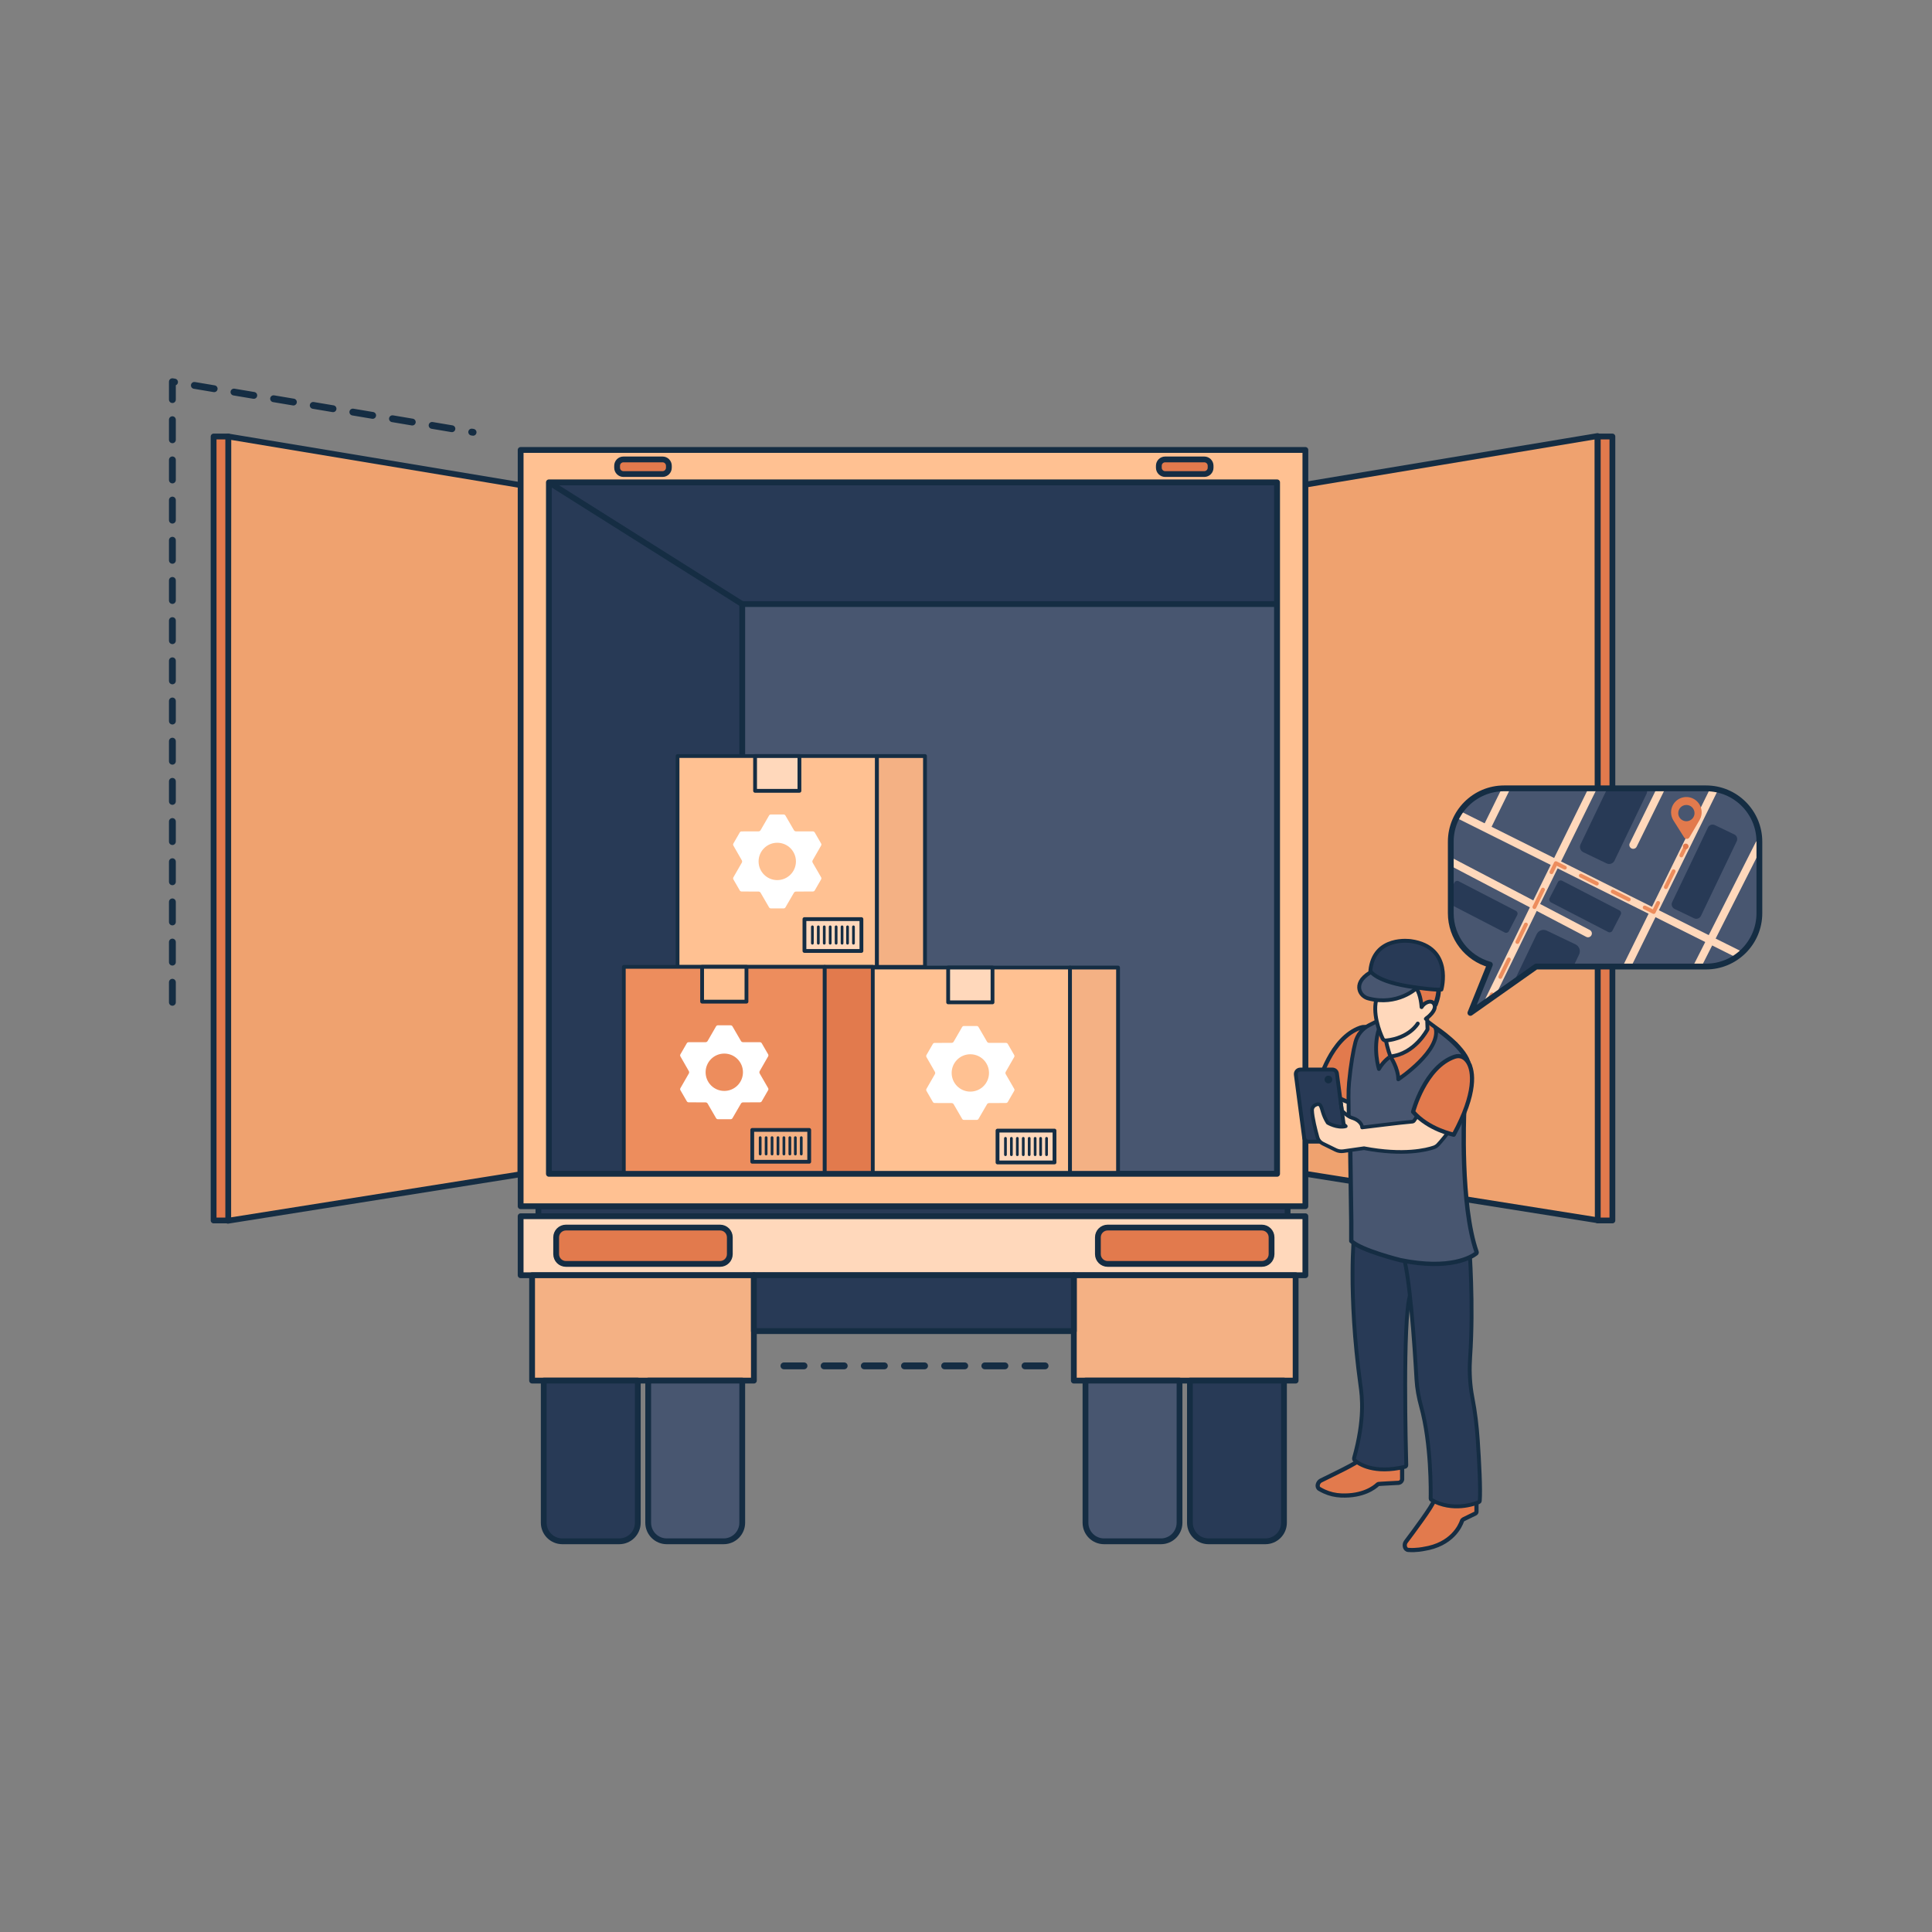 <?xml version="1.0" encoding="UTF-8" standalone="no"?>
<!DOCTYPE svg PUBLIC "-//W3C//DTD SVG 1.1//EN" "http://www.w3.org/Graphics/SVG/1.1/DTD/svg11.dtd">
<svg width="100%" height="100%" viewBox="0 0 8334 8334" version="1.1" xmlns="http://www.w3.org/2000/svg" xmlns:xlink="http://www.w3.org/1999/xlink" xml:space="preserve" xmlns:serif="http://www.serif.com/" style="fill-rule:evenodd;clip-rule:evenodd;stroke-linecap:round;stroke-linejoin:round;stroke-miterlimit:10;">
    <rect x="0" y="0" width="8334" height="8334" fill="#808080" stroke="none"/>
    <g transform="matrix(1,0,0,1,-28125,-18750)">
        <g id="Страница-16" serif:id="Страница 16" transform="matrix(8.333,0,0,8.333,28125,18750)">
            <rect x="0" y="0" width="1000" height="1000" style="fill:none;"/>
            <g id="Слой-1" serif:id="Слой 1">
                <g transform="matrix(-1,0,0,1,945.246,-142.662)">
                    <rect x="284.143" y="392.351" width="376.96" height="357.96" style="fill:rgb(255,193,146);stroke:rgb(21,45,67);stroke-width:3px;"/>
                </g>
                <g transform="matrix(-1,0,0,1,945.246,-142.662)">
                    <rect x="284.143" y="392.351" width="376.96" height="357.96" style="fill:rgb(72,86,112);stroke:rgb(21,45,67);stroke-width:3px;"/>
                </g>
                <g transform="matrix(-1,0,0,1,945.25,254.016)">
                    <rect x="278.716" y="370.401" width="387.818" height="5.182" style="fill:rgb(40,58,86);stroke:rgb(21,45,67);stroke-width:3px;"/>
                </g>
                <g transform="matrix(-1,0,0,1,945.251,289.743)">
                    <rect x="269.512" y="339.856" width="406.227" height="30.545" style="fill:rgb(255,216,187);stroke:rgb(21,45,67);stroke-width:3px;"/>
                </g>
                <g transform="matrix(-1,0,0,1,665.704,374.835)">
                    <rect x="275.443" y="285.31" width="114.818" height="54.545" style="fill:rgb(244,177,132);stroke:rgb(21,45,67);stroke-width:3px;"/>
                </g>
                <g transform="matrix(-1,0,0,1,1226.57,374.835)">
                    <rect x="555.875" y="285.31" width="114.818" height="54.545" style="fill:rgb(244,177,132);stroke:rgb(21,45,67);stroke-width:3px;"/>
                </g>
                <g transform="matrix(-1,0,0,1,946.136,349.197)">
                    <rect x="390.261" y="310.947" width="165.614" height="28.909" style="fill:rgb(40,58,86);stroke:rgb(21,45,67);stroke-width:3px;"/>
                </g>
                <g transform="matrix(1,0,0,1,320.545,714.69)">
                    <path d="M0,83.182L-29.455,83.182C-34.764,83.182 -39.068,78.878 -39.068,73.568L-39.068,0L9.614,0L9.614,73.568C9.614,78.878 5.309,83.182 0,83.182Z" style="fill:rgb(40,58,86);fill-rule:nonzero;stroke:rgb(21,45,67);stroke-width:3px;"/>
                </g>
                <g transform="matrix(1,0,0,1,374.614,714.69)">
                    <path d="M0,83.182L-29.455,83.182C-34.764,83.182 -39.068,78.878 -39.068,73.568L-39.068,0L9.614,0L9.614,73.568C9.614,78.878 5.309,83.182 0,83.182Z" style="fill:rgb(72,86,112);fill-rule:nonzero;stroke:rgb(21,45,67);stroke-width:3px;"/>
                </g>
                <g transform="matrix(1,0,0,1,600.977,714.69)">
                    <path d="M0,83.182L-29.455,83.182C-34.764,83.182 -39.068,78.878 -39.068,73.568L-39.068,0L9.614,0L9.614,73.568C9.614,78.878 5.309,83.182 0,83.182Z" style="fill:rgb(72,86,112);fill-rule:nonzero;stroke:rgb(21,45,67);stroke-width:3px;"/>
                </g>
                <g transform="matrix(1,0,0,1,655.045,714.69)">
                    <path d="M0,83.182L-29.455,83.182C-34.764,83.182 -39.068,78.878 -39.068,73.568L-39.068,0L9.614,0L9.614,73.568C9.614,78.878 5.309,83.182 0,83.182Z" style="fill:rgb(40,58,86);fill-rule:nonzero;stroke:rgb(21,45,67);stroke-width:3px;"/>
                </g>
                <g transform="matrix(1,0,0,1,372.739,635.463)">
                    <path d="M0,18.818L-79.773,18.818C-82.569,18.818 -84.835,16.551 -84.835,13.756L-84.835,5.062C-84.835,2.266 -82.569,0 -79.773,0L0,0C2.796,0 5.062,2.266 5.062,5.062L5.062,13.756C5.062,16.551 2.796,18.818 0,18.818Z" style="fill:rgb(226,122,77);fill-rule:nonzero;stroke:rgb(21,45,67);stroke-width:3px;"/>
                </g>
                <g transform="matrix(1,0,0,1,653.171,635.463)">
                    <path d="M0,18.818L-79.773,18.818C-82.569,18.818 -84.835,16.551 -84.835,13.756L-84.835,5.062C-84.835,2.266 -82.569,0 -79.773,0L0,0C2.796,0 5.062,2.266 5.062,5.062L5.062,13.756C5.062,16.551 2.796,18.818 0,18.818Z" style="fill:rgb(226,122,77);fill-rule:nonzero;stroke:rgb(21,45,67);stroke-width:3px;"/>
                </g>
                <g transform="matrix(-0.988,0.157,0.157,0.988,90.941,264.246)">
                    <path d="M-122.269,367.233L31.007,367.233L-32.896,-33.522L-178.42,15.091L-122.269,367.233Z" style="fill:rgb(239,162,111);fill-rule:nonzero;stroke:rgb(21,45,67);stroke-width:3px;"/>
                </g>
                <g transform="matrix(-1,0,0,1,228.728,-142.256)">
                    <rect x="110.58" y="368.219" width="7.568" height="405.818" style="fill:rgb(226,122,77);stroke:rgb(21,45,67);stroke-width:3px;"/>
                </g>
                <g transform="matrix(0.988,0.157,0.157,-0.988,648.532,593.497)">
                    <path d="M29.095,-9.687L182.371,-9.687L118.468,391.068L-27.056,342.455L29.095,-9.687Z" style="fill:rgb(239,162,111);fill-rule:nonzero;stroke:rgb(21,45,67);stroke-width:3px;"/>
                </g>
                <g transform="matrix(1,0,0,1,0,-142.256)">
                    <rect x="827.102" y="368.219" width="7.568" height="405.818" style="fill:rgb(226,122,77);stroke:rgb(21,45,67);stroke-width:3px;"/>
                </g>
                <g transform="matrix(1,0,0,1,661.105,544.645)">
                    <path d="M0,-231.955L-276.878,-231.955L-276.878,62.876L-376.96,63L-376.96,-294.955L0,-294.955L0,-231.955Z" style="fill:rgb(40,58,86);fill-rule:nonzero;stroke:rgb(21,45,67);stroke-width:3px;"/>
                </g>
                <g transform="matrix(0.846,0.533,0.533,-0.846,308.618,227.874)">
                    <path d="M-9.089,-31.5L109.171,-31.5" style="fill:none;fill-rule:nonzero;stroke:rgb(21,45,67);stroke-width:3px;"/>
                </g>
                <g transform="matrix(-1,0,0,1,1004.61,110.849)">
                    <rect x="450.698" y="390.01" width="103.211" height="109.131" style="fill:rgb(255,193,146);stroke:rgb(21,45,67);stroke-width:1.92px;"/>
                </g>
                <g transform="matrix(-1,0,0,1,1132.68,110.849)">
                    <rect x="553.909" y="390.01" width="24.864" height="109.131" style="fill:rgb(244,177,132);stroke:rgb(21,45,67);stroke-width:1.97px;"/>
                </g>
                <g transform="matrix(-1,0,0,1,1004.61,19.723)">
                    <rect x="490.823" y="481.136" width="22.96" height="18.005" style="fill:rgb(255,216,187);stroke:rgb(21,45,67);stroke-width:1.97px;"/>
                </g>
                <g transform="matrix(-1,0,0,1,1062.25,187.017)">
                    <rect x="516.378" y="398.251" width="29.492" height="16.481" style="fill:rgb(255,216,187);stroke:rgb(21,45,67);stroke-width:1.97px;"/>
                </g>
                <g transform="matrix(0,1,1,0,524.729,593.509)">
                    <path d="M-4.241,-4.241L4.241,-4.241" style="fill:none;fill-rule:nonzero;stroke:rgb(21,45,67);stroke-width:1.41px;"/>
                </g>
                <g transform="matrix(0,1,1,0,527.801,593.509)">
                    <path d="M-4.241,-4.241L4.241,-4.241" style="fill:none;fill-rule:nonzero;stroke:rgb(21,45,67);stroke-width:1.41px;"/>
                </g>
                <g transform="matrix(0,1,1,0,530.873,593.509)">
                    <path d="M-4.241,-4.241L4.241,-4.241" style="fill:none;fill-rule:nonzero;stroke:rgb(21,45,67);stroke-width:1.41px;"/>
                </g>
                <g transform="matrix(0,1,1,0,533.946,593.509)">
                    <path d="M-4.241,-4.241L4.241,-4.241" style="fill:none;fill-rule:nonzero;stroke:rgb(21,45,67);stroke-width:1.41px;"/>
                </g>
                <g transform="matrix(0,1,1,0,537.018,593.509)">
                    <path d="M-4.241,-4.241L4.241,-4.241" style="fill:none;fill-rule:nonzero;stroke:rgb(21,45,67);stroke-width:1.41px;"/>
                </g>
                <g transform="matrix(0,1,1,0,542.927,593.509)">
                    <path d="M-4.241,-4.241L4.241,-4.241" style="fill:none;fill-rule:nonzero;stroke:rgb(21,45,67);stroke-width:1.41px;"/>
                </g>
                <g transform="matrix(0,1,1,0,540.09,593.509)">
                    <path d="M-4.241,-4.241L4.241,-4.241" style="fill:none;fill-rule:nonzero;stroke:rgb(21,45,67);stroke-width:1.41px;"/>
                </g>
                <g transform="matrix(0,1,1,0,545.999,593.509)">
                    <path d="M-4.241,-4.241L4.241,-4.241" style="fill:none;fill-rule:nonzero;stroke:rgb(21,45,67);stroke-width:1.41px;"/>
                </g>
                <g transform="matrix(-1,0,0,1,804.709,-108.125)">
                    <rect x="350.749" y="499.497" width="103.211" height="109.131" style="fill:rgb(255,193,146);stroke:rgb(21,45,67);stroke-width:1.92px;"/>
                </g>
                <g transform="matrix(-1,0,0,1,932.786,-108.125)">
                    <rect x="453.961" y="499.497" width="24.864" height="109.131" style="fill:rgb(244,177,132);stroke:rgb(21,45,67);stroke-width:1.97px;"/>
                </g>
                <g transform="matrix(-1,0,0,1,804.71,-199.251)">
                    <rect x="390.875" y="590.623" width="22.96" height="18.005" style="fill:rgb(255,216,187);stroke:rgb(21,45,67);stroke-width:1.97px;"/>
                </g>
                <g transform="matrix(-1,0,0,1,862.352,-31.955)">
                    <rect x="416.43" y="507.737" width="29.492" height="16.481" style="fill:rgb(255,216,187);stroke:rgb(21,45,67);stroke-width:1.97px;"/>
                </g>
                <g transform="matrix(0,1,1,0,424.781,484.022)">
                    <path d="M-4.241,-4.241L4.241,-4.241" style="fill:none;fill-rule:nonzero;stroke:rgb(21,45,67);stroke-width:1.41px;"/>
                </g>
                <g transform="matrix(0,1,1,0,427.853,484.022)">
                    <path d="M-4.241,-4.241L4.241,-4.241" style="fill:none;fill-rule:nonzero;stroke:rgb(21,45,67);stroke-width:1.41px;"/>
                </g>
                <g transform="matrix(0,1,1,0,430.926,484.022)">
                    <path d="M-4.241,-4.241L4.241,-4.241" style="fill:none;fill-rule:nonzero;stroke:rgb(21,45,67);stroke-width:1.41px;"/>
                </g>
                <g transform="matrix(0,1,1,0,433.998,484.022)">
                    <path d="M-4.241,-4.241L4.241,-4.241" style="fill:none;fill-rule:nonzero;stroke:rgb(21,45,67);stroke-width:1.41px;"/>
                </g>
                <g transform="matrix(0,1,1,0,437.07,484.022)">
                    <path d="M-4.241,-4.241L4.241,-4.241" style="fill:none;fill-rule:nonzero;stroke:rgb(21,45,67);stroke-width:1.41px;"/>
                </g>
                <g transform="matrix(0,1,1,0,442.979,484.022)">
                    <path d="M-4.241,-4.241L4.241,-4.241" style="fill:none;fill-rule:nonzero;stroke:rgb(21,45,67);stroke-width:1.41px;"/>
                </g>
                <g transform="matrix(0,1,1,0,440.142,484.022)">
                    <path d="M-4.241,-4.241L4.241,-4.241" style="fill:none;fill-rule:nonzero;stroke:rgb(21,45,67);stroke-width:1.41px;"/>
                </g>
                <g transform="matrix(0,1,1,0,446.051,484.022)">
                    <path d="M-4.241,-4.241L4.241,-4.241" style="fill:none;fill-rule:nonzero;stroke:rgb(21,45,67);stroke-width:1.41px;"/>
                </g>
                <g transform="matrix(1,0,0,1,690.812,576.193)">
                    <path d="M0,-17.363L-3.682,-4.488L-1.145,-1.829L7.21,7.887L19.883,6.762L18.558,-9.15L14.151,-19.931L11.25,-25.25L-0.614,-17.363L0,-17.363Z" style="fill:rgb(255,216,187);fill-rule:nonzero;"/>
                </g>
                <g transform="matrix(-1,0,0,1,749.867,110.137)">
                    <rect x="322.93" y="390.366" width="104.007" height="109.131" style="fill:rgb(237,141,93);stroke:rgb(21,45,67);stroke-width:1.93px;"/>
                </g>
                <g transform="matrix(-1,0,0,1,878.738,110.137)">
                    <rect x="426.937" y="390.366" width="24.864" height="109.131" style="fill:rgb(226,122,77);stroke:rgb(21,45,67);stroke-width:1.97px;"/>
                </g>
                <g transform="matrix(-1,0,0,1,749.868,19.011)">
                    <rect x="363.454" y="481.492" width="22.96" height="18.005" style="fill:rgb(255,193,146);stroke:rgb(21,45,67);stroke-width:1.97px;"/>
                </g>
                <g transform="matrix(-1,0,0,1,808.304,186.305)">
                    <rect x="389.406" y="398.607" width="29.492" height="16.481" style="fill:rgb(244,177,132);stroke:rgb(21,45,67);stroke-width:1.97px;"/>
                </g>
                <g transform="matrix(0,1,1,0,397.758,593.153)">
                    <path d="M-4.241,-4.241L4.241,-4.241" style="fill:none;fill-rule:nonzero;stroke:rgb(21,45,67);stroke-width:1.41px;"/>
                </g>
                <g transform="matrix(0,1,1,0,400.83,593.153)">
                    <path d="M-4.241,-4.241L4.241,-4.241" style="fill:none;fill-rule:nonzero;stroke:rgb(21,45,67);stroke-width:1.41px;"/>
                </g>
                <g transform="matrix(0,1,1,0,403.902,593.153)">
                    <path d="M-4.241,-4.241L4.241,-4.241" style="fill:none;fill-rule:nonzero;stroke:rgb(21,45,67);stroke-width:1.41px;"/>
                </g>
                <g transform="matrix(0,1,1,0,406.974,593.153)">
                    <path d="M-4.241,-4.241L4.241,-4.241" style="fill:none;fill-rule:nonzero;stroke:rgb(21,45,67);stroke-width:1.41px;"/>
                </g>
                <g transform="matrix(0,1,1,0,410.046,593.153)">
                    <path d="M-4.241,-4.241L4.241,-4.241" style="fill:none;fill-rule:nonzero;stroke:rgb(21,45,67);stroke-width:1.41px;"/>
                </g>
                <g transform="matrix(0,1,1,0,415.956,593.153)">
                    <path d="M-4.241,-4.241L4.241,-4.241" style="fill:none;fill-rule:nonzero;stroke:rgb(21,45,67);stroke-width:1.41px;"/>
                </g>
                <g transform="matrix(0,1,1,0,413.119,593.153)">
                    <path d="M-4.241,-4.241L4.241,-4.241" style="fill:none;fill-rule:nonzero;stroke:rgb(21,45,67);stroke-width:1.41px;"/>
                </g>
                <g transform="matrix(0,1,1,0,419.028,593.153)">
                    <path d="M-4.241,-4.241L4.241,-4.241" style="fill:none;fill-rule:nonzero;stroke:rgb(21,45,67);stroke-width:1.41px;"/>
                </g>
                <g transform="matrix(1,0,0,1,0,-142.662)">
                    <path d="M661.103,750.311L284.143,750.311L284.143,392.351L661.103,392.351L661.103,750.311ZM269.513,767.081L675.743,767.081L675.743,375.581L269.513,375.581L269.513,767.081Z" style="fill:rgb(255,193,146);fill-rule:nonzero;stroke:rgb(21,45,67);stroke-width:3px;"/>
                </g>
                <g transform="matrix(1,0,0,1,342.977,237.826)">
                    <path d="M0,7.568L-20.25,7.568C-22.057,7.568 -23.523,6.103 -23.523,4.295L-23.523,3.273C-23.523,1.465 -22.057,0 -20.25,0L0,0C1.807,0 3.273,1.465 3.273,3.273L3.273,4.295C3.273,6.103 1.807,7.568 0,7.568Z" style="fill:rgb(226,122,77);fill-rule:nonzero;stroke:rgb(21,45,67);stroke-width:3px;"/>
                </g>
                <g transform="matrix(1,0,0,1,623.409,237.826)">
                    <path d="M0,7.568L-20.25,7.568C-22.057,7.568 -23.523,6.103 -23.523,4.295L-23.523,3.273C-23.523,1.465 -22.057,0 -20.25,0L0,0C1.807,0 3.273,1.465 3.273,3.273L3.273,4.295C3.273,6.103 1.807,7.568 0,7.568Z" style="fill:rgb(226,122,77);fill-rule:nonzero;stroke:rgb(21,45,67);stroke-width:3px;"/>
                </g>
                <g transform="matrix(0.666,0.746,0.746,-0.666,681.651,545.227)">
                    <path d="M12.119,-9.326C12.119,-9.326 -1.139,10.605 5.163,25.673C6.452,28.756 9.236,29.502 12.119,28.977C17.216,28.048 26.636,21.869 34.986,-1.503C34.986,-1.503 24.299,-9.529 12.119,-9.326Z" style="fill:rgb(226,122,77);fill-rule:nonzero;stroke:rgb(21,45,67);stroke-width:2.17px;"/>
                </g>
                <g transform="matrix(1,0,0,1,764.313,801.635)">
                    <path d="M0,-23.581L0,-19.124C0,-18.706 -0.238,-18.324 -0.614,-18.141L-6.724,-15.161C-7.095,-14.98 -7.381,-14.665 -7.516,-14.274C-8.376,-11.774 -12.627,-2.066 -27.316,0.185C-27.316,0.185 -31.14,1.027 -35.331,0.696C-37.156,0.551 -37.652,-2.062 -36.55,-3.524C-33.006,-8.223 -22.319,-22.55 -22.179,-24.608" style="fill:rgb(226,122,77);fill-rule:nonzero;stroke:rgb(21,45,67);stroke-width:2.17px;"/>
                </g>
                <g transform="matrix(1,0,0,1,725.83,770.311)">
                    <path d="M0,-10.675L0,-4.387C-0.453,-2.58 -2.153,-2.666 -2.571,-2.669L-7.721,-2.395C-9.93,-2.188 -12.295,-2.257 -12.589,-1.966C-14.285,-0.292 -20.215,4.317 -31.572,3.836C-34.59,3.708 -37.567,3.028 -40.311,1.766C-41.134,1.388 -41.998,0.945 -42.852,0.434C-44.423,-0.506 -43.707,-3.068 -42.07,-3.888C-36.808,-6.524 -22.577,-13.211 -21.538,-14.992" style="fill:rgb(226,122,77);fill-rule:nonzero;stroke:rgb(21,45,67);stroke-width:2.17px;"/>
                </g>
                <g transform="matrix(1,0,0,1,701.01,756.747)">
                    <path d="M0,-118.603C0,-118.603 -3.361,-87.896 3.217,-39.872C4.121,-33.657 5.52,-22.028 -0.026,-2.12C-0.163,-1.628 -0.069,-1.107 0.315,-0.771C2.449,1.101 10.163,6.363 26.297,2.561C26.692,2.468 26.974,2.107 26.963,1.702C26.757,-5.845 25.048,-72.743 28.845,-86.056L38.824,-99.079L34.219,-119.377L20.404,-124.966L0,-118.603" style="fill:rgb(40,58,86);fill-rule:nonzero;stroke:rgb(21,45,67);stroke-width:2px;"/>
                </g>
                <g transform="matrix(1,0,0,1,760.65,782.754)">
                    <path d="M0,-136.869C0,-136.869 2.279,-107.43 0.387,-80.278C-0.036,-74.198 0.141,-68.085 1.061,-62.061C1.215,-61.051 1.392,-60.024 1.594,-58.998C3.005,-51.837 3.833,-44.576 4.329,-37.294C5.094,-26.047 5.862,-11.842 5.367,-5.731C5.347,-5.49 5.196,-5.292 4.973,-5.198C2.81,-4.291 -8.708,0 -19.737,-6.39C-19.944,-6.51 -20.072,-6.737 -20.067,-6.976C-19.995,-10.363 -19.664,-35.384 -24.989,-54.678C-26.259,-59.28 -27.128,-63.975 -27.397,-68.742C-28.353,-85.729 -30.937,-125.033 -34.82,-134.519" style="fill:rgb(40,58,86);fill-rule:nonzero;stroke:rgb(21,45,67);stroke-width:2px;"/>
                </g>
                <g transform="matrix(1,0,0,1,764.112,532.305)">
                    <path d="M0,116.586L-6.277,120.161C-6.277,120.161 -15.294,121.352 -15.658,121.391C-16.021,121.429 -25.508,121.976 -26.618,121.976C-27.728,121.976 -38.118,120.707 -38.118,120.707C-38.118,120.707 -47.807,117.313 -48.459,117.398C-49.111,117.483 -58.344,113.853 -58.667,113.659C-58.989,113.464 -64.609,110.616 -64.609,110.616L-64.609,99.338L-65.596,75.686L-66.09,31.525L-66.09,24.328L-63.618,10.658L-61.526,2.664L-56.491,-1.338L-48.697,-5.39L-21.026,-0.9L-17.122,2.243L-9.843,7.321L-6.111,12.052L-2.195,18.922L-7.376,41.898L-6.567,50.65L-5.526,68.365L-5.402,82.219L-3.796,96.815L-0.838,111.84L0,116.586Z" style="fill:rgb(72,86,112);fill-rule:nonzero;"/>
                </g>
                <g transform="matrix(1,0,0,1,739.468,555.515)">
                    <path d="M0,-26.397L3.618,-23.683C6.99,-11.76 -15.624,3.207 -15.624,3.207C-15.624,-2.55 -19.736,-8.635 -19.736,-8.635C-19.736,-8.635 -23.354,-6.25 -25.656,-2.139C-25.656,-2.139 -28.946,-12.646 -25.656,-22.77L-21.081,-28.109L-7.51,-29.604L0,-26.397Z" style="fill:rgb(226,122,77);fill-rule:nonzero;stroke:rgb(21,45,67);stroke-width:2px;"/>
                </g>
                <g transform="matrix(1,0,0,1,719.732,513.129)">
                    <path d="M0,33.751L6.599,31.953L13.445,28.2L19.242,21.334L19.654,18.374L19.021,13.785L21.727,11.068L23.017,8.341L22.394,6.232L20.147,4.701L16.832,7.294C16.832,7.294 15.896,5.337 15.719,4.701C15.542,4.065 14.185,0.529 14.185,0.529L13.157,-0.822L10.443,-0.129L5.489,3.037L0.578,4.328L-4.605,4.701L-7.405,4.855L-7.827,10.233L-7.383,15.66L-6.25,20.706L-4.687,24.377L-3.001,25.199L-2.251,27.871L-1.345,32.476L-0.617,34.573L1.11,34.203L7.977,31.736" style="fill:rgb(255,216,187);fill-rule:nonzero;"/>
                </g>
                <g transform="matrix(1,0,0,1,733.917,525.021)">
                    <path d="M0,4.837C0,4.837 -4.283,12.361 -16.436,13.616C-17.169,13.692 -17.866,13.283 -18.176,12.615C-19.712,9.303 -23.837,-0.823 -21.093,-8.855" style="fill:none;fill-rule:nonzero;stroke:rgb(21,45,67);stroke-width:2px;"/>
                </g>
                <g transform="matrix(1,0,0,1,744.74,517.297)">
                    <path d="M0,-5.695L-1.707,2.669L-4.861,0.533L-8.177,3.125L-8.986,2.548L-10.823,-2.57L-13.66,-8.82L-0.503,-5.695L0,-5.695Z" style="fill:rgb(226,122,77);fill-rule:nonzero;"/>
                </g>
                <g transform="matrix(1,0,0,1,733.177,512.547)">
                    <path d="M0,-0.945C0,-0.945 -9.742,8.237 -24.851,4.303C-27.116,3.713 -28.982,1.935 -29.458,-0.357C-29.954,-2.749 -29.121,-5.949 -23.806,-9.182" style="fill:rgb(72,86,112);fill-rule:nonzero;stroke:rgb(21,45,67);stroke-width:2px;"/>
                </g>
                <g transform="matrix(0.254,-0.967,-0.967,-0.254,748.158,487.145)">
                    <path d="M-24.789,-4.453C-24.789,-4.453 -1.935,-4.912 -4.555,17.226C-4.555,17.226 -6.574,36.59 -24.789,33.597C-24.789,33.597 -29.754,29.675 -27.138,9.007C-27.138,9.007 -26.083,-0.918 -24.789,-4.453Z" style="fill:rgb(40,58,86);fill-rule:nonzero;stroke:rgb(21,45,67);stroke-width:2px;"/>
                </g>
                <g transform="matrix(1,0,0,1,717.481,535.157)">
                    <path d="M0,3.48C0.586,7.079 2.251,11.723 2.251,11.723C14.956,10.489 21.494,-2.277 21.494,-2.277L21.272,-8.243" style="fill:none;fill-rule:nonzero;stroke:rgb(21,45,67);stroke-width:2px;"/>
                </g>
                <g transform="matrix(0.977,0.215,0.215,-0.977,736.435,527.036)">
                    <path d="M1.717,-0.001C1.717,-0.001 7.216,6.019 3.911,8.718C3.299,9.217 2.468,9.345 1.717,9.105C0.522,8.722 -1.115,7.42 -1.752,5.44C-1.752,5.44 -3.409,11.557 -6.495,14.375" style="fill:none;fill-rule:nonzero;stroke:rgb(21,45,67);stroke-width:2px;"/>
                </g>
                <g transform="matrix(-0.232,0.973,0.973,0.232,747.227,518.155)">
                    <path d="M-4.637,-3.662C-0.562,-2.967 2.892,-3.662 2.892,-3.662" style="fill:none;fill-rule:nonzero;stroke:rgb(21,45,67);stroke-width:2.41px;"/>
                </g>
                <g transform="matrix(1,0,0,1,711.904,577.869)">
                    <path d="M0,-48.751L-3.142,-47.165C-6.653,-45.393 -9.254,-42.213 -10.246,-38.407C-11.356,-34.153 -12.694,-26.627 -13.548,-17.568C-13.784,-15.057 -13.87,-12.534 -13.841,-10.012L-13.725,0" style="fill:none;fill-rule:nonzero;stroke:rgb(21,45,67);stroke-width:2px;"/>
                </g>
                <g transform="matrix(-0.686,-0.727,-0.727,0.686,752.39,529.07)">
                    <path d="M-20.293,8.756C-12.154,4.98 3.778,8.756 3.778,8.756" style="fill:none;fill-rule:nonzero;stroke:rgb(21,45,67);stroke-width:2.41px;"/>
                </g>
                <g transform="matrix(1,0,0,1,757.934,657.652)">
                    <path d="M0,-81.524C0,-81.524 -2.102,-33.836 6.44,-9.552C6.541,-9.264 6.439,-8.962 6.178,-8.761C3.991,-7.069 -7.033,0 -33.021,-5.322C-33.021,-5.322 -53.497,-10.384 -58.431,-15.235L-58.431,-25.078L-59.132,-74.186" style="fill:none;fill-rule:nonzero;stroke:rgb(21,45,67);stroke-width:2.23px;"/>
                </g>
                <g transform="matrix(1,0,0,1,405.805,707.053)">
                    <path d="M0,0L136.189,0" style="fill:none;fill-rule:nonzero;stroke:rgb(21,45,67);stroke-width:3.54px;stroke-dasharray:10.4,10.4;"/>
                </g>
                <g transform="matrix(1,0,0,1,89.239,197.591)">
                    <path d="M0,321.273L0,0L155.657,26.189" style="fill:none;fill-rule:nonzero;stroke:rgb(21,45,67);stroke-width:3.54px;stroke-dasharray:10.4,10.4;"/>
                </g>
                <g transform="matrix(1,0,0,1,694.056,553.659)">
                    <path d="M0,37.345L-16.623,37.345C-17.802,37.345 -18.798,36.471 -18.952,35.302L-23.252,2.657C-23.437,1.249 -22.341,0 -20.922,0L-4.299,0C-3.12,0 -2.124,0.874 -1.97,2.043L2.329,34.689C2.515,36.096 1.419,37.345 0,37.345Z" style="fill:rgb(40,58,86);fill-rule:nonzero;stroke:rgb(21,45,67);stroke-width:2px;"/>
                </g>
                <g transform="matrix(0,-1,-1,0,687.668,556.83)">
                    <path d="M-2,-2C-3.104,-2 -4,-1.105 -4,0C-4,1.104 -3.104,2 -2,2C-0.896,2 0,1.104 0,0C0,-1.105 -0.896,-2 -2,-2" style="fill:rgb(21,45,67);fill-rule:nonzero;"/>
                </g>
                <g transform="matrix(1,0,0,1,755.2,586.696)">
                    <path d="M0,-7.754C0,-7.754 -7.263,2.152 -10.858,5.927C-11.44,6.539 -12.154,6.991 -12.952,7.266C-16.585,8.519 -28.491,11.626 -49.118,7.686L-59.81,9.215C-61.128,9.403 -62.47,9.197 -63.669,8.619C-65.533,7.72 -68.431,6.313 -70.532,5.254C-71.835,4.596 -72.794,3.423 -73.184,2.016C-74.144,-1.454 -75.886,-8.216 -75.99,-11.921C-76.024,-13.14 -75.295,-14.25 -74.173,-14.73L-73.586,-14.981C-72.864,-15.29 -71.993,-15.047 -71.605,-14.364C-70.559,-12.525 -70.583,-9.695 -67.902,-5.471C-67.902,-5.471 -62.996,-2.496 -58.54,-3.693L-63.154,-7.524L-59.962,-11.226C-59.962,-11.226 -57.563,-8.727 -55.461,-8.084C-54.255,-7.715 -53.084,-7.218 -52.099,-6.43C-51.083,-5.618 -50.143,-4.486 -50.082,-3.055C-50.082,-3.055 -28.529,-5.742 -24.146,-6.038C-23.748,-6.065 -23.389,-6.268 -23.17,-6.601C-21.707,-8.822 -16.063,-17.273 -13.464,-19.38L0.525,-14.715L0,-7.754Z" style="fill:rgb(255,216,187);fill-rule:nonzero;stroke:rgb(21,45,67);stroke-width:1.87px;"/>
                </g>
                <g transform="matrix(0.666,0.746,0.746,-0.666,730.384,560.287)">
                    <path d="M12.119,-9.326C12.119,-9.326 -1.139,10.605 5.163,25.673C6.452,28.756 9.236,29.502 12.119,28.977C17.216,28.048 26.636,21.869 34.986,-1.503C34.986,-1.503 24.299,-9.529 12.119,-9.326Z" style="fill:rgb(226,122,77);fill-rule:nonzero;stroke:rgb(21,45,67);stroke-width:2.17px;"/>
                </g>
                <g transform="matrix(1,0,0,1,402.355,436.278)">
                    <path d="M0,19.319C-5.339,19.319 -9.668,14.991 -9.668,9.651C-9.668,4.312 -5.339,-0.016 0,-0.016C5.339,-0.016 9.668,4.312 9.668,9.651C9.668,14.991 5.339,19.319 0,19.319M22.704,17.866L18.332,10.294C18.113,9.914 18.112,9.445 18.33,9.064L22.7,1.437C22.89,1.105 22.889,0.696 22.698,0.364L19.392,-5.359C19.199,-5.693 18.842,-5.9 18.456,-5.9L9.696,-5.914C9.256,-5.915 8.85,-6.149 8.629,-6.53L4.232,-14.106C4.038,-14.441 3.68,-14.647 3.293,-14.647L-3.317,-14.647C-3.701,-14.647 -4.056,-14.442 -4.249,-14.109L-8.624,-6.531C-8.844,-6.15 -9.251,-5.915 -9.691,-5.913L-18.474,-5.891C-18.857,-5.89 -19.211,-5.686 -19.402,-5.354L-22.702,0.363C-22.897,0.7 -22.897,1.116 -22.704,1.454L-18.349,9.071C-18.132,9.451 -18.132,9.918 -18.35,10.297L-22.705,17.879C-22.896,18.212 -22.896,18.621 -22.704,18.953L-19.404,24.669C-19.209,25.006 -18.849,25.215 -18.46,25.217L-9.688,25.251C-9.249,25.253 -8.845,25.487 -8.625,25.866L-4.234,33.431C-4.042,33.762 -3.688,33.966 -3.305,33.966L3.309,33.966C3.692,33.966 4.046,33.762 4.238,33.431L8.63,25.866C8.85,25.487 9.254,25.253 9.692,25.251L18.473,25.207C18.855,25.205 19.207,25.001 19.398,24.67L22.704,18.941C22.896,18.609 22.896,18.199 22.704,17.866" style="fill:white;fill-rule:nonzero;"/>
                </g>
                <g transform="matrix(1,0,0,1,374.933,545.409)">
                    <path d="M0,19.319C-5.339,19.319 -9.668,14.991 -9.668,9.651C-9.668,4.312 -5.339,-0.016 0,-0.016C5.339,-0.016 9.668,4.312 9.668,9.651C9.668,14.991 5.339,19.319 0,19.319M22.704,17.866L18.332,10.294C18.113,9.914 18.112,9.445 18.33,9.063L22.7,1.437C22.89,1.105 22.889,0.696 22.698,0.364L19.392,-5.359C19.199,-5.694 18.842,-5.9 18.456,-5.9L9.696,-5.914C9.256,-5.915 8.85,-6.149 8.629,-6.53L4.232,-14.106C4.038,-14.441 3.68,-14.647 3.293,-14.647L-3.317,-14.647C-3.701,-14.647 -4.056,-14.442 -4.248,-14.109L-8.624,-6.531C-8.844,-6.15 -9.251,-5.915 -9.691,-5.913L-18.474,-5.891C-18.857,-5.89 -19.211,-5.686 -19.402,-5.354L-22.702,0.363C-22.896,0.7 -22.897,1.116 -22.704,1.454L-18.349,9.071C-18.132,9.451 -18.132,9.918 -18.35,10.297L-22.705,17.879C-22.896,18.211 -22.896,18.621 -22.704,18.953L-19.404,24.669C-19.209,25.006 -18.849,25.215 -18.46,25.217L-9.688,25.251C-9.249,25.253 -8.845,25.487 -8.625,25.866L-4.234,33.431C-4.042,33.762 -3.688,33.966 -3.305,33.966L3.309,33.966C3.692,33.966 4.046,33.762 4.238,33.431L8.63,25.866C8.85,25.487 9.255,25.253 9.692,25.251L18.473,25.207C18.855,25.205 19.207,25.001 19.398,24.67L22.704,18.941C22.896,18.609 22.896,18.199 22.704,17.866" style="fill:white;fill-rule:nonzero;"/>
                </g>
                <g transform="matrix(1,0,0,1,502.303,545.765)">
                    <path d="M0,19.319C-5.339,19.319 -9.668,14.991 -9.668,9.651C-9.668,4.312 -5.339,-0.016 0,-0.016C5.339,-0.016 9.668,4.312 9.668,9.651C9.668,14.991 5.339,19.319 0,19.319M22.704,17.866L18.332,10.294C18.113,9.914 18.112,9.445 18.33,9.063L22.7,1.437C22.89,1.105 22.889,0.696 22.698,0.364L19.392,-5.359C19.199,-5.693 18.842,-5.9 18.456,-5.9L9.696,-5.914C9.256,-5.915 8.85,-6.149 8.629,-6.53L4.232,-14.106C4.038,-14.441 3.68,-14.647 3.293,-14.647L-3.317,-14.647C-3.701,-14.647 -4.056,-14.442 -4.248,-14.109L-8.624,-6.531C-8.844,-6.15 -9.251,-5.915 -9.691,-5.913L-18.474,-5.891C-18.857,-5.89 -19.211,-5.686 -19.402,-5.354L-22.702,0.363C-22.896,0.7 -22.897,1.116 -22.704,1.454L-18.349,9.071C-18.132,9.451 -18.132,9.918 -18.35,10.297L-22.705,17.879C-22.896,18.212 -22.896,18.621 -22.704,18.953L-19.404,24.669C-19.209,25.006 -18.849,25.215 -18.46,25.217L-9.688,25.251C-9.249,25.253 -8.845,25.487 -8.625,25.866L-4.234,33.431C-4.042,33.762 -3.688,33.966 -3.305,33.966L3.309,33.966C3.692,33.966 4.046,33.762 4.238,33.431L8.63,25.866C8.85,25.487 9.255,25.253 9.692,25.251L18.473,25.207C18.855,25.205 19.207,25.001 19.398,24.67L22.704,18.941C22.896,18.609 22.896,18.199 22.704,17.866" style="fill:white;fill-rule:nonzero;"/>
                </g>
                <g transform="matrix(1,0,0,1,693.233,582.417)">
                    <path d="M0,-8.599L1.494,-6.664L2.329,-1.199L2.463,-0.102C2.463,-0.102 1.773,0 0.814,-0.102L-1.679,-1.789C-1.679,-1.789 -3.136,-2.671 -3.098,-2.825C-3.06,-2.978 -3.072,-4.691 -3.072,-4.691L-1.679,-5.931L0,-8.599Z" style="fill:rgb(40,58,86);fill-rule:nonzero;"/>
                </g>
                <g transform="matrix(0.131,0.991,0.991,-0.131,700.695,575.628)">
                    <path d="M-5.202,-5.933L6.765,-5.933" style="fill:none;fill-rule:nonzero;stroke:rgb(21,45,67);stroke-width:2px;"/>
                </g>
                <g>
                    <clipPath id="_clip1">
                        <path d="M778.631,408.095C763.381,408.095 751.011,420.466 751.011,435.715L751.011,472.725C751.011,485.425 759.581,496.115 771.251,499.345L761.161,524.345L795.191,500.345L883.141,500.345C898.402,500.345 910.761,487.975 910.761,472.725L910.761,435.715C910.761,420.466 898.402,408.095 883.141,408.095L778.631,408.095Z" clip-rule="nonzero"/>
                    </clipPath>
                    <g clip-path="url(#_clip1)">
                        <g transform="matrix(1,0,0,1,910.961,526.552)">
                            <path d="M0,-115.751L-0.36,-89.561L-1.2,-27.671L-1.22,-26.161L-163.76,2.66L-159.77,-58.191L-159.93,-66.111L-159.93,-66.121L-160.22,-80.691L-160.75,-107.261L-160.97,-118.411L-0.61,-118.411L0,-115.751Z" style="fill:rgb(72,86,112);fill-rule:nonzero;"/>
                        </g>
                        <g transform="matrix(1,0,0,1,808.641,482.463)">
                            <path d="M0,-26.538L29.666,-11.197C30.457,-10.788 30.766,-9.816 30.357,-9.025L26.048,-0.691C25.639,0.099 24.667,0.409 23.876,0L-5.79,-15.341C-6.581,-15.75 -6.89,-16.722 -6.481,-17.513L-2.172,-25.847C-1.763,-26.637 -0.791,-26.947 0,-26.538" style="fill:rgb(40,58,86);fill-rule:nonzero;"/>
                        </g>
                        <g transform="matrix(1,0,0,1,755.05,482.705)">
                            <path d="M0,-26.538L29.666,-11.197C30.457,-10.788 30.766,-9.816 30.357,-9.025L26.048,-0.691C25.639,0.099 24.667,0.409 23.876,0L-5.79,-15.341C-6.581,-15.75 -6.89,-16.722 -6.481,-17.513L-2.172,-25.847C-1.763,-26.637 -0.791,-26.947 0,-26.538" style="fill:rgb(40,58,86);fill-rule:nonzero;"/>
                        </g>
                        <g transform="matrix(1,0,0,1,852.371,444.941)">
                            <path d="M0,-34.06L-16.61,0.58C-17.34,2.1 -19.16,2.74 -20.68,2.01L-32.76,-3.78C-34.271,-4.51 -34.92,-6.33 -34.19,-7.85L-20.31,-36.8L-0.07,-36.8C0.38,-35.98 0.43,-34.97 0,-34.06" style="fill:rgb(40,58,86);fill-rule:nonzero;"/>
                        </g>
                        <g transform="matrix(1,0,0,1,865.628,435.497)">
                            <path d="M0,31.483L18.51,-7.135C19.145,-8.458 20.732,-9.017 22.055,-8.383L32.148,-3.545C33.472,-2.91 34.03,-1.323 33.396,0L14.886,38.618C14.251,39.941 12.664,40.5 11.341,39.866L1.248,35.028C-0.076,34.393 -0.634,32.806 0,31.483" style="fill:rgb(40,58,86);fill-rule:nonzero;"/>
                        </g>
                        <g transform="matrix(1,0,0,1,817.431,504.732)">
                            <path d="M0,-10.621L-3.01,-4.341L-38.453,13.3L-21.95,-21.141C-21.02,-23.091 -18.68,-23.921 -16.73,-22.981L-1.84,-15.851C0.11,-14.911 0.94,-12.571 0,-10.621" style="fill:rgb(40,58,86);fill-rule:nonzero;"/>
                        </g>
                        <g transform="matrix(1,0,0,1,743.311,498.881)">
                            <path d="M0,-83.03L6.9,-79.59L62.1,-52.05L112.74,-26.79L112.75,-26.79L142.12,-12.13L166.45,0" style="fill:none;fill-rule:nonzero;stroke:rgb(255,216,187);stroke-width:4px;"/>
                        </g>
                        <g transform="matrix(-0.886,-0.464,-0.464,0.886,753.663,422.79)">
                            <path d="M-88.591,21.787L5.358,21.787" style="fill:none;fill-rule:nonzero;stroke:rgb(255,216,187);stroke-width:4px;"/>
                        </g>
                        <g transform="matrix(1,0,0,1,910.601,500.391)">
                            <path d="M0,-63.4L-25.17,-13.64L-32.07,0" style="fill:none;fill-rule:nonzero;stroke:rgb(255,216,187);stroke-width:4px;"/>
                        </g>
                        <g transform="matrix(-0.441,0.897,0.897,0.441,903.252,502.926)">
                            <path d="M-89.879,-55.96L34.841,-55.96" style="fill:none;fill-rule:nonzero;stroke:rgb(255,216,187);stroke-width:4px;"/>
                        </g>
                        <g transform="matrix(-0.441,0.897,0.897,0.441,862.589,435.684)">
                            <path d="M-23.499,-14.63L9.109,-14.63" style="fill:none;fill-rule:nonzero;stroke:rgb(255,216,187);stroke-width:4px;"/>
                        </g>
                        <g transform="matrix(-0.441,0.897,0.897,0.441,781.465,426.188)">
                            <path d="M-15.397,-9.585L5.967,-9.585" style="fill:none;fill-rule:nonzero;stroke:rgb(255,216,187);stroke-width:4px;"/>
                        </g>
                        <g transform="matrix(0.438,-0.899,-0.899,-0.438,841.868,515.32)">
                            <path d="M-39.11,62.856L21.129,62.856L45.623,62.757L88.739,62.581L100.506,62.536" style="fill:none;fill-rule:nonzero;stroke:rgb(255,216,187);stroke-width:4px;"/>
                        </g>
                        <g transform="matrix(0.439,-0.899,-0.899,-0.439,772.733,519.119)">
                            <path d="M-1.459,2.336L3.739,2.336" style="fill:none;fill-rule:nonzero;stroke:rgb(237,141,93);stroke-width:2px;stroke-miterlimit:4;"/>
                        </g>
                        <g transform="matrix(0.439,-0.899,-0.899,-0.439,805.812,502.648)">
                            <path d="M-15.519,24.841L39.764,24.841" style="fill:none;fill-rule:nonzero;stroke:rgb(237,141,93);stroke-width:2px;stroke-miterlimit:4;stroke-dasharray:10.05,10.05;"/>
                        </g>
                        <g transform="matrix(1,0,0,1,803.131,446.829)">
                            <path d="M0,4.672L2.28,0L6.932,2.32" style="fill:none;fill-rule:nonzero;stroke:rgb(237,141,93);stroke-width:2px;stroke-miterlimit:4;"/>
                        </g>
                        <g transform="matrix(0.895,0.446,0.446,-0.895,823.075,447.575)">
                            <path d="M-1.7,-7.218L30.638,-7.218" style="fill:none;fill-rule:nonzero;stroke:rgb(237,141,93);stroke-width:2px;stroke-miterlimit:4;stroke-dasharray:9.24,9.24;"/>
                        </g>
                        <g transform="matrix(1,0,0,1,851.403,469.744)">
                            <path d="M0,0.029L4.652,2.35L6.935,-2.321" style="fill:none;fill-rule:nonzero;stroke:rgb(237,141,93);stroke-width:2px;stroke-miterlimit:4;"/>
                        </g>
                        <g transform="matrix(0.439,-0.898,-0.898,-0.439,869.56,458.471)">
                            <path d="M-3.84,6.152L9.853,6.152" style="fill:none;fill-rule:nonzero;stroke:rgb(237,141,93);stroke-width:2px;stroke-miterlimit:4;stroke-dasharray:9.13,9.13;"/>
                        </g>
                        <g transform="matrix(0.439,-0.898,-0.898,-0.439,873.102,442.532)">
                            <path d="M-1.458,2.336L3.741,2.336" style="fill:none;fill-rule:nonzero;stroke:rgb(237,141,93);stroke-width:2px;stroke-miterlimit:4;"/>
                        </g>
                        <g transform="matrix(1,0,0,1,875.311,422.631)">
                            <path d="M0,1.78C-0.65,2.21 -1.43,2.47 -2.26,2.49C-3.1,2.5 -3.89,2.27 -4.55,1.86C-5.73,1.14 -6.53,-0.16 -6.55,-1.64C-6.59,-3.97 -4.74,-5.89 -2.42,-5.93C-0.09,-5.98 1.83,-4.13 1.87,-1.8C1.9,-0.31 1.15,1.01 0,1.78M-2.49,-10.04C-6.86,-9.96 -10.34,-6.35 -10.26,-1.98C-10.23,-0.54 -9.82,0.79 -9.13,1.94L-8.93,2.26L-8.92,2.27L-3.48,10.89C-2.84,11.9 -1.35,11.87 -0.75,10.83L2.37,5.49L2.4,5.44L4.38,2.04L4.39,2.02L4.58,1.69C4.99,0.96 5.29,0.14 5.43,-0.72L5.43,-0.74C5.53,-1.24 5.57,-1.75 5.56,-2.27C5.48,-6.64 1.88,-10.12 -2.49,-10.04" style="fill:rgb(226,122,77);fill-rule:nonzero;"/>
                        </g>
                        <g transform="matrix(0,1,1,0,872.647,436.685)">
                            <path d="M1.46,-1.46C0.653,-1.46 0,-0.806 0,-0C0,0.807 0.653,1.46 1.46,1.46C2.268,1.46 2.92,0.807 2.92,-0C2.92,-0.806 2.268,-1.46 1.46,-1.46" style="fill:rgb(226,122,77);fill-rule:nonzero;"/>
                        </g>
                    </g>
                </g>
                <g transform="matrix(1,0,0,1,910.761,496.725)">
                    <path d="M0,-61.01L0,-24C0,-8.75 -12.36,3.62 -27.62,3.62L-115.57,3.62L-149.6,27.62L-139.51,2.62C-151.18,-0.61 -159.75,-11.3 -159.75,-24L-159.75,-61.01C-159.75,-76.26 -147.38,-88.63 -132.13,-88.63L-27.62,-88.63C-12.36,-88.63 0,-76.26 0,-61.01Z" style="fill:none;fill-rule:nonzero;stroke:rgb(21,45,67);stroke-width:3px;"/>
                </g>
            </g>
        </g>
    </g>
</svg>
